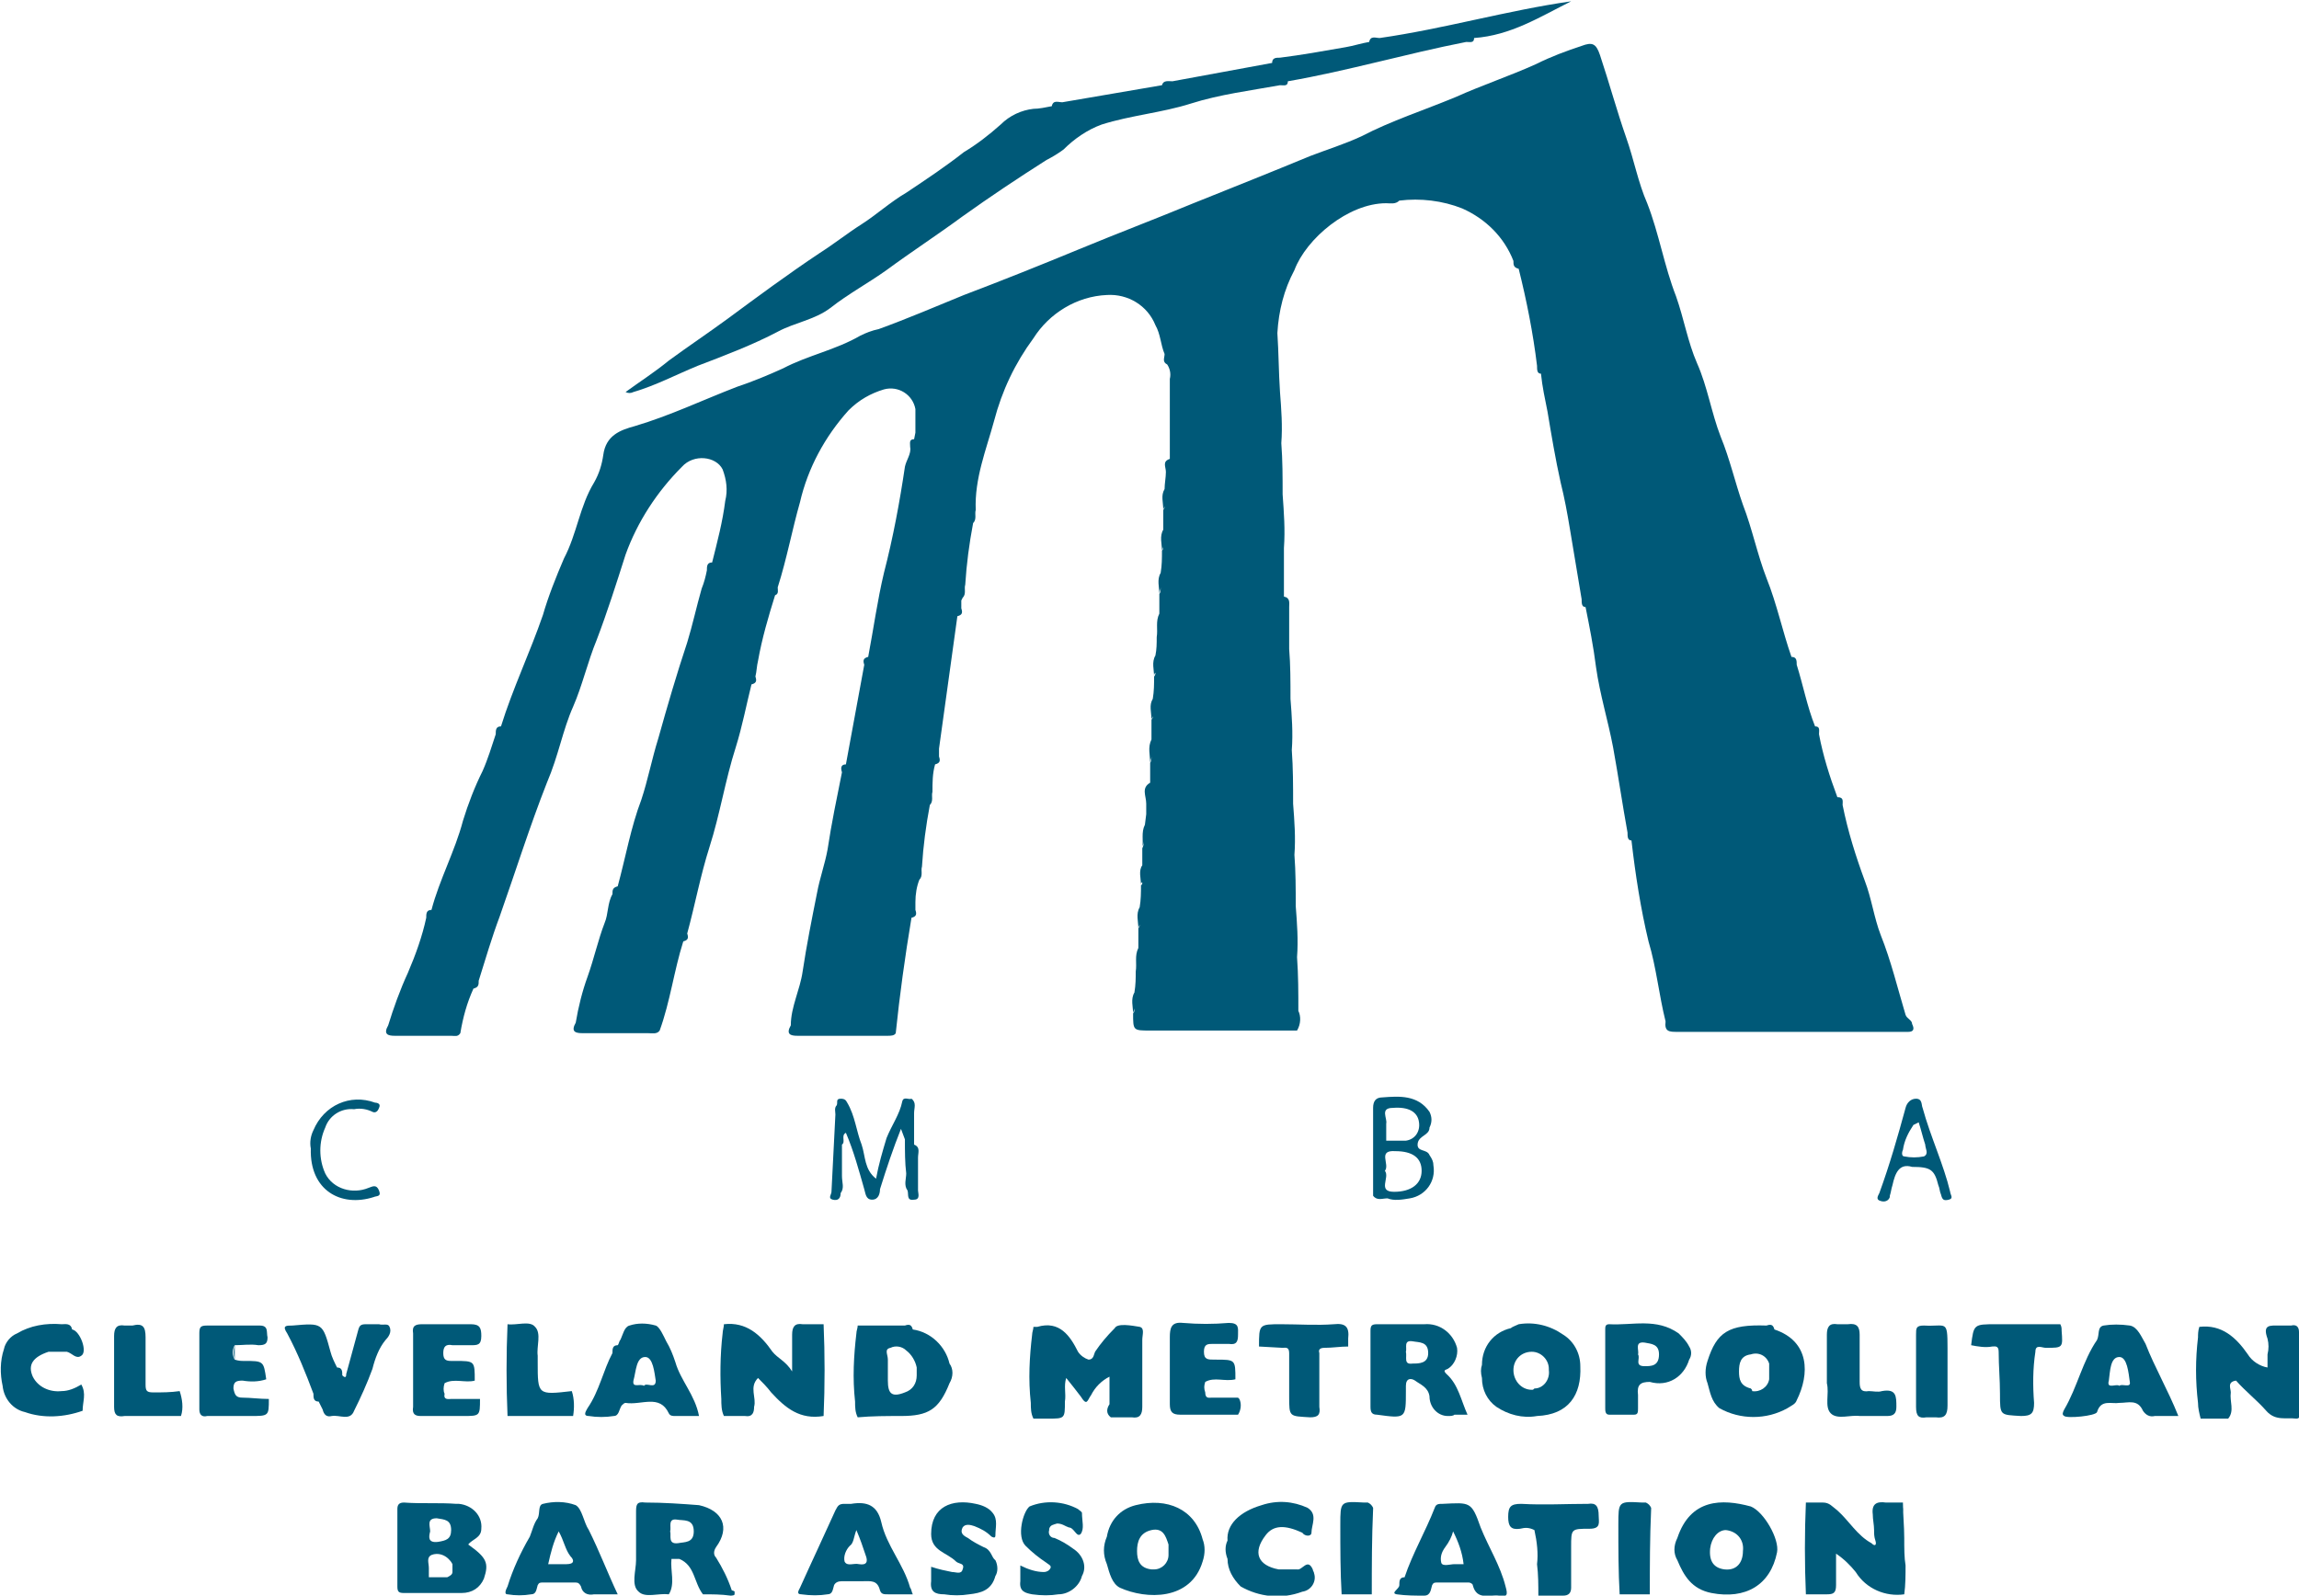 <?xml version="1.0" encoding="utf-8"?>
<!-- Generator: Adobe Illustrator 27.0.0, SVG Export Plug-In . SVG Version: 6.00 Build 0)  -->
<svg version="1.1" id="Group_375" xmlns="http://www.w3.org/2000/svg" xmlns:xlink="http://www.w3.org/1999/xlink" x="0px" y="0px"
	 width="175.3px" height="121.7px" viewBox="0 0 175.3 121.7" enable-background="new 0 0 175.3 121.7" xml:space="preserve">
<g>
	<defs>
		<rect id="SVGID_1_" width="175.3" height="121.7"/>
	</defs>
	<clipPath id="SVGID_00000024700713825347446350000016324723876399094415_">
		<use xlink:href="#SVGID_1_"  overflow="visible"/>
	</clipPath>
	<g id="Group_374" clip-path="url(#SVGID_00000024700713825347446350000016324723876399094415_)">
		<path id="Path_881" fill="#005978" d="M104.3,114.6c-0.1,0-0.2,0-0.3,0c-1.8-0.1-1.8-0.1-1.8,1.7c0,1.8,0,3.6,0.1,5.3h2.3
			c0-2.2,0-4.3,0.1-6.5c0,0,0,0,0-0.1C104.6,114.8,104.5,114.7,104.3,114.6"/>
		<path id="Path_882" fill="#005978" d="M125.5,114.6c-0.1,0-0.2,0-0.3,0c-1.8-0.1-1.8-0.1-1.8,1.7c0,1.8,0,3.6,0.1,5.3h2.3
			c0-2.2,0-4.3,0.1-6.5c0,0,0,0,0-0.1C125.8,114.8,125.7,114.7,125.5,114.6"/>
		<path id="Path_883" fill="#005978" d="M145.2,117.3c0-0.9-0.1-1.8-0.1-2.7l0,0c-0.4,0-0.9,0-1.3,0c-0.7-0.1-1.1,0.1-1,0.9
			c0,0.4,0.1,0.8,0.1,1.2c0,0.3,0,0.5,0.1,0.8s0,0.5-0.3,0.2c-1.1-0.6-1.7-1.7-2.6-2.5c-0.4-0.3-0.6-0.6-1.1-0.6c-0.4,0-0.8,0-1.3,0
			c-0.1,2.3-0.1,4.7,0,7c0.5,0,1.1,0,1.6,0c0.5,0,0.7-0.1,0.7-0.7c0-0.8,0-1.6,0-2.4c0.6,0.4,1.1,0.9,1.5,1.4
			c0.8,1.3,2.3,1.9,3.7,1.7c0.1-0.7,0.1-1.5,0.1-2.2C145.2,118.8,145.2,118.1,145.2,117.3"/>
		<path id="Path_884" fill="#005978" d="M43.7,53.9c0.7-1.6,1.1-3.4,1.8-5.1c0.8-2.1,1.5-4.3,2.2-6.5c0.9-2.5,2.4-4.8,4.3-6.7
			c0.9-1,2.6-0.8,3.1,0.2c0.3,0.8,0.4,1.6,0.2,2.4c-0.2,1.6-0.6,3.1-1,4.7c-0.4,0-0.4,0.3-0.4,0.6c-0.1,0.5-0.2,0.9-0.4,1.4
			c-0.4,1.4-0.7,2.8-1.1,4.1c-0.8,2.4-1.5,4.8-2.2,7.3c-0.5,1.6-0.8,3.2-1.3,4.7c-0.8,2.1-1.2,4.4-1.8,6.6c-0.4,0.1-0.4,0.3-0.4,0.6
			c-0.4,0.7-0.3,1.5-0.6,2.2c-0.5,1.3-0.8,2.7-1.3,4.1c-0.4,1.1-0.7,2.3-0.9,3.5c-0.4,0.7,0,0.8,0.5,0.8c1.7,0,3.3,0,5,0
			c0.3,0,0.7,0.1,0.9-0.2c0.8-2.2,1.1-4.6,1.8-6.8c0.4-0.1,0.4-0.3,0.3-0.6c0.6-2.2,1-4.4,1.7-6.6c0.8-2.5,1.2-5.1,2-7.6
			c0.5-1.6,0.8-3.2,1.2-4.8c0.4-0.1,0.4-0.3,0.3-0.6c0.1-0.4,0.1-0.8,0.2-1.2c0.3-1.7,0.8-3.4,1.3-5c0.3-0.1,0.2-0.4,0.2-0.6
			c0.7-2.2,1.1-4.4,1.7-6.5c0.6-2.6,1.9-5,3.7-7c0.8-0.8,1.7-1.3,2.7-1.6c1.1-0.3,2.2,0.4,2.4,1.5c0,0,0,0,0,0c0,0.6,0,1.2,0,1.8
			l0,0l-0.1,0.5c-0.4,0-0.3,0.3-0.3,0.6c0.1,0.5-0.3,1-0.4,1.5c-0.4,2.7-0.9,5.4-1.6,8.1c-0.5,2.1-0.8,4.3-1.2,6.4
			c-0.4,0.1-0.4,0.3-0.3,0.6l-1.4,7.6c-0.4,0-0.4,0.3-0.3,0.6c-0.4,2-0.8,3.9-1.1,5.9c-0.2,1.1-0.6,2.2-0.8,3.3c-0.4,2-0.8,4-1.1,6
			c-0.2,1.4-0.9,2.7-0.9,4.1c-0.4,0.7,0,0.8,0.5,0.8c2.3,0,4.6,0,6.9,0c0.2,0,0.5,0,0.6-0.2c0.3-2.9,0.7-5.8,1.2-8.8
			c0.4-0.1,0.4-0.3,0.3-0.6l0-0.6c0-0.6,0.1-1.2,0.3-1.7c0.3-0.3,0.1-0.7,0.2-1c0.1-1.6,0.3-3.1,0.6-4.7c0.3-0.3,0.1-0.7,0.2-1
			c0-0.7,0-1.4,0.2-2.1c0.4-0.1,0.4-0.3,0.3-0.6c0-0.2,0-0.4,0-0.6l1.4-10.1c0.4-0.1,0.4-0.3,0.3-0.6c0-0.2,0-0.4,0-0.6l0.1-0.2
			c0.3-0.3,0.1-0.7,0.2-1c0.1-1.6,0.3-3.1,0.6-4.7c0.3-0.3,0.1-0.7,0.2-1c-0.1-2.4,0.8-4.6,1.4-6.8c0.6-2.3,1.6-4.4,3-6.3
			c1.2-1.9,3.3-3.2,5.6-3.3c1.6-0.1,3.1,0.8,3.7,2.3c0.4,0.7,0.4,1.5,0.7,2.2c0,0.3-0.2,0.6,0.2,0.8c0.2,0.3,0.3,0.7,0.2,1.1
			c0,1.5,0,3,0,4.6l0,1.5c-0.6,0.2-0.3,0.6-0.3,1c0,0.4-0.1,0.9-0.1,1.3c-0.3,0.5-0.1,1-0.1,1.6c0-0.1,0.1-0.2,0.1-0.3
			c0,0.1,0,0.2-0.1,0.3c0,0.5,0,1,0,1.5c-0.3,0.5-0.1,1.1-0.1,1.6c0-0.1,0.1-0.2,0.1-0.3c0,0.1,0,0.2-0.1,0.3c0,0.6,0,1.1-0.1,1.7
			c-0.3,0.5-0.1,1.1-0.1,1.6c0-0.2,0.1-0.3,0.1-0.5c0,0.2,0,0.4-0.1,0.5c0,0.5,0,1,0,1.5c-0.3,0.6-0.1,1.2-0.2,1.8
			c0,0.5,0,0.9-0.1,1.4c-0.3,0.5-0.1,1.1-0.1,1.6c0-0.1,0-0.2,0.1-0.3c0,0.1,0,0.2-0.1,0.3c0,0.6,0,1.1-0.1,1.7
			c-0.3,0.5-0.1,1-0.1,1.6c0-0.1,0.1-0.2,0.1-0.3c0,0.1,0,0.2-0.1,0.3c0,0.5,0,1,0,1.5c-0.3,0.6-0.1,1.2-0.1,1.8
			c0-0.2,0.1-0.3,0.1-0.5c0,0.2,0,0.3-0.1,0.5c0,0.5,0,1,0,1.5l0,0c-0.7,0.4-0.3,1-0.3,1.6c0,0.3,0,0.5,0,0.8l0,0l-0.1,0.8
			c-0.3,0.6-0.1,1.2-0.2,1.8c0-0.2,0.1-0.3,0.1-0.5c0,0.2,0,0.3-0.1,0.5l0,1.3C86.8,66.4,87,67,87,67.5c0-0.1,0-0.2,0.1-0.2
			c0,0.1,0,0.2-0.1,0.2c0,0.6,0,1.1-0.1,1.7c-0.3,0.5-0.1,1.1-0.1,1.6c0-0.1,0.1-0.2,0.1-0.3c0,0.1,0,0.2-0.1,0.3c0,0.5,0,1,0,1.5
			l0,0c-0.3,0.6-0.1,1.2-0.2,1.8c0,0.5,0,1-0.1,1.6c-0.3,0.5-0.1,1.1-0.1,1.6c0-0.1,0.1-0.3,0.1-0.4c0,0.2,0,0.3-0.1,0.4
			c0,1.3,0,1.3,1.3,1.3h11.2c0.3-0.5,0.3-1.1,0.1-1.5c0-1.4,0-2.7-0.1-4.1c0.1-1.3,0-2.6-0.1-3.9l0,0c0-1.3,0-2.6-0.1-3.9l0,0
			c0.1-1.3,0-2.6-0.1-3.9c0-1.4,0-2.7-0.1-4.1c0.1-1.3,0-2.6-0.1-3.9c0-1.3,0-2.6-0.1-3.8c0-1.1,0-2.1,0-3.2c0-0.3,0.1-0.7-0.4-0.8
			c0-1.2,0-2.5,0-3.7c0.1-1.4,0-2.7-0.1-4.1c0-1.3,0-2.6-0.1-3.9c0.1-1.3,0-2.6-0.1-3.9c-0.1-1.5-0.1-3-0.2-4.5
			c0.1-1.7,0.5-3.3,1.3-4.8c0.9-2.4,4.1-5.1,7-5.1c0.3,0,0.7,0.1,1-0.2c1.6-0.2,3.3,0,4.8,0.6c1.8,0.8,3.2,2.2,3.9,4
			c0,0.3,0,0.5,0.4,0.6c0.6,2.4,1.1,4.9,1.4,7.4c0,0.3,0,0.6,0.3,0.6c0.1,1,0.3,1.9,0.5,2.9c0.3,1.8,0.6,3.6,1,5.4
			c0.3,1.2,0.5,2.3,0.7,3.5c0.3,1.8,0.6,3.6,0.9,5.4c0,0.3,0,0.6,0.3,0.6c0.3,1.5,0.6,3,0.8,4.6c0.3,2.1,0.9,4,1.3,6.1
			c0.4,2.2,0.7,4.3,1.1,6.5c0,0.3,0,0.6,0.3,0.6c0.3,2.6,0.7,5.2,1.3,7.7c0.6,2,0.8,4.1,1.3,6.1c-0.1,0.8,0.3,0.8,0.9,0.8
			c5.6,0,11.2,0,16.8,0c0.3,0,0.5,0,0.8,0c0.4,0,0.5-0.2,0.3-0.6c0-0.3-0.4-0.4-0.5-0.7c-0.6-2-1.1-4.1-1.9-6.1
			c-0.5-1.3-0.7-2.8-1.2-4.1c-0.7-1.9-1.3-3.8-1.7-5.8c0-0.3,0.1-0.6-0.4-0.6c-0.6-1.6-1.1-3.2-1.4-4.8c0-0.3,0.1-0.6-0.3-0.6
			c-0.6-1.5-0.9-3.1-1.4-4.7c0-0.3,0-0.6-0.4-0.6c-0.7-2-1.1-4-1.9-6c-0.7-1.8-1.1-3.8-1.8-5.6c-0.6-1.7-1-3.5-1.7-5.2
			c-0.7-1.8-1-3.8-1.8-5.6c-0.7-1.6-1-3.4-1.6-5.1c-0.9-2.3-1.3-4.8-2.2-7.1c-0.7-1.6-1-3.3-1.6-5c-0.7-2-1.3-4.2-2-6.3
			c-0.3-0.9-0.6-1-1.4-0.7c-1.2,0.4-2.3,0.8-3.5,1.4c-2,0.9-4.1,1.6-6.1,2.5c-2.4,1-4.9,1.8-7.2,3c-1.3,0.6-2.6,1-3.9,1.5
			c-2.9,1.2-5.9,2.4-8.9,3.6c-2.9,1.2-5.8,2.3-8.7,3.5c-2.9,1.2-5.9,2.4-8.8,3.5c-2.2,0.9-4.3,1.8-6.5,2.6c-0.5,0.1-1,0.3-1.4,0.5
			c-1.9,1.1-4,1.5-5.9,2.5c-1.1,0.5-2.3,1-3.5,1.4c-2.6,1-5.1,2.2-7.8,3c-1.1,0.3-2.2,0.7-2.4,2.2c-0.1,0.7-0.3,1.4-0.7,2.1
			c-1.1,1.8-1.3,3.9-2.3,5.8c-0.6,1.4-1.2,2.9-1.6,4.3c-1,2.9-2.3,5.6-3.2,8.5c-0.4,0-0.4,0.3-0.4,0.6c-0.3,0.9-0.6,1.9-1,2.8
			c-0.6,1.2-1.1,2.5-1.5,3.8c-0.6,2.3-1.8,4.5-2.4,6.8c-0.4,0-0.4,0.3-0.4,0.6c-0.3,1.4-0.8,2.8-1.4,4.2c-0.6,1.3-1.1,2.7-1.5,4
			c-0.4,0.7,0,0.8,0.5,0.8c1.4,0,2.8,0,4.3,0c0.3,0,0.5,0.1,0.7-0.2c0.2-1.2,0.5-2.3,1-3.4c0.4-0.1,0.4-0.3,0.4-0.6
			c0.5-1.6,1-3.3,1.6-4.9c1.2-3.4,2.3-6.9,3.6-10.2C42.6,57.6,42.9,55.7,43.7,53.9"/>
		<path id="Path_885" fill="#005978" d="M48.3,29.9c1.7-0.5,3.2-1.3,4.9-2c2.1-0.8,4.2-1.6,6.1-2.6c1.3-0.7,2.8-0.9,4-1.8
			c1.4-1.1,2.9-1.9,4.3-2.9c1.9-1.4,3.9-2.7,5.8-4.1c2.1-1.5,4.2-2.9,6.4-4.3c0.4-0.2,0.9-0.5,1.3-0.8c0.8-0.8,1.8-1.5,2.9-1.9
			c2.2-0.7,4.6-0.9,6.8-1.6c2.2-0.7,4.6-1,6.8-1.4c0.3,0,0.6,0.1,0.6-0.3c4.6-0.8,9-2.1,13.6-3c0.3,0,0.6,0.1,0.6-0.3
			c2.8-0.2,5-1.6,7.4-2.8c-4.9,0.7-9.7,2.1-14.6,2.8c-0.3,0-0.7-0.2-0.8,0.3c-0.6,0.1-1.2,0.3-1.8,0.4c-1.7,0.3-3.4,0.6-5,0.8
			c-0.3,0-0.6,0-0.6,0.4l-7.6,1.4c-0.3,0-0.7-0.1-0.8,0.3L81,7.8c-0.3,0-0.7-0.2-0.8,0.3c-0.5,0.1-1,0.2-1.4,0.2
			c-0.9,0.1-1.8,0.5-2.5,1.2c-0.9,0.8-1.8,1.5-2.8,2.1c-1.4,1.1-2.9,2.1-4.4,3.1c-1.2,0.7-2.3,1.7-3.4,2.4c-1.1,0.7-2.1,1.5-3.2,2.2
			c-2.4,1.6-4.7,3.3-7,5c-1.5,1.1-3,2.1-4.5,3.2c-1.1,0.9-2.2,1.6-3.3,2.4C47.9,30,48.1,30,48.3,29.9"/>
		<path id="Path_886" fill="#005978" d="M84.6,107.1c-0.2,0.3-0.3,0.7,0.1,1c0.5,0,1,0,1.6,0c0.6,0.1,0.8-0.2,0.8-0.8
			c0-1.7,0-3.4,0-5.1c0-0.4,0.2-0.9-0.2-1c-0.6-0.1-1.7-0.3-1.9,0.1c-0.6,0.6-1.1,1.2-1.5,1.8c-0.1,0.2-0.1,0.6-0.5,0.6
			c-0.3-0.1-0.6-0.3-0.8-0.6c-0.6-1.2-1.4-2.4-3.1-1.9c-0.1,0-0.2,0-0.3,0l0,0c0,0.2-0.1,0.4-0.1,0.6c-0.2,1.7-0.3,3.4-0.1,5.2
			c0,0.4,0,0.8,0.2,1.2l0,0c0.4,0,0.8,0,1.1,0c1.3,0,1.3,0,1.3-1.3c0.1-0.6-0.1-1.2,0.1-1.8c0.4,0.5,0.8,1,1.1,1.4
			c0.5,0.8,0.5,0.3,0.8-0.1c0.3-0.6,0.8-1.1,1.4-1.4L84.6,107.1z"/>
		<path id="Path_887" fill="#005978" d="M145.2,120.4c0,0.4-0.1,0.8-0.2,1.2C145.2,121.3,145.2,120.8,145.2,120.4"/>
		<path id="Path_888" fill="#005978" d="M145,114.7c0,0.2,0.1,0.4,0.1,0.7C145.1,115.1,145.1,114.9,145,114.7"/>
		<path id="Path_889" fill="#005978" d="M62.8,108c0.1-2.3,0.1-4.7,0-7c-0.5,0-1,0-1.6,0c-0.6-0.1-0.8,0.2-0.8,0.8
			c0,0.8,0,1.6,0,2.8c-0.5-0.8-1.1-1-1.5-1.5c-0.9-1.3-2-2.3-3.7-2.1c0,0.2-0.1,0.5-0.1,0.7c-0.2,1.7-0.2,3.4-0.1,5
			c0,0.4,0,0.9,0.2,1.3l0,0c0.5,0,1.1,0,1.6,0c0.6,0.1,0.7-0.3,0.7-0.7c0.2-0.7-0.4-1.5,0.3-2.2c0.3,0.3,0.7,0.7,1,1.1
			C59.9,107.4,61,108.3,62.8,108"/>
		<path id="Path_890" fill="#005978" d="M175.3,101.6c0-0.4-0.2-0.6-0.6-0.5c-0.3,0-0.6,0-0.9,0c-0.7,0-1.3-0.1-0.9,1
			c0.1,0.4,0.1,0.8,0,1.2c0,0.3,0,0.6,0,1c-0.6-0.1-1.2-0.5-1.5-1c-0.9-1.3-2-2.3-3.7-2.1c-0.1,0.3-0.1,0.6-0.1,0.8
			c-0.2,1.7-0.2,3.3,0,5c0,0.4,0.1,0.8,0.2,1.2l0,0l2.1,0c0.5-0.6,0.1-1.3,0.2-2c0-0.3-0.3-0.8,0.4-0.9c0.7,0.8,1.6,1.5,2.3,2.3
			s1.5,0.5,2.3,0.6c0.3,0,0.3-0.3,0.3-0.5C175.3,105.5,175.3,103.5,175.3,101.6"/>
		<path id="Path_891" fill="#005978" d="M107.2,106.1c0-0.1,0-0.3,0-0.4c0-0.6,0.4-0.6,0.7-0.4c0.4,0.3,1,0.5,1.1,1.2
			c0,0.8,0.6,1.5,1.4,1.5c0.2,0,0.4,0,0.5-0.1c0.3,0,0.6,0,1,0c-0.5-1.1-0.7-2.3-1.6-3.1c-0.3-0.3-0.1-0.3,0.1-0.4
			c0.5-0.3,0.8-1,0.7-1.6c-0.3-1.1-1.3-1.9-2.5-1.8c-1.2,0-2.4,0-3.6,0c-0.4,0-0.5,0.1-0.5,0.5c0,1.9,0,3.9,0,5.8
			c0,0.4,0.1,0.6,0.5,0.6C107.2,108.2,107.2,108.2,107.2,106.1 M107.2,103.1c0.1-0.3-0.2-0.9,0.5-0.8c0.5,0.1,1.2,0,1.2,0.9
			c0,0.8-0.7,0.8-1.2,0.8C107,104.1,107.3,103.5,107.2,103.1"/>
		<path id="Path_892" fill="#005978" d="M35.7,117.8c0.3-0.4,1-0.5,1-1.2c0.1-1-0.7-1.8-1.7-1.9c-0.1,0-0.1,0-0.2,0
			c-1.3-0.1-2.7,0-4-0.1c-0.4,0-0.5,0.2-0.5,0.5c0,2,0,4,0,5.9c0,0.4,0.1,0.5,0.5,0.5c1.5,0,2.9,0,4.4,0c0.8,0,1.4-0.4,1.7-1.1
			C37.3,119.2,37.1,118.8,35.7,117.8 M33.3,115.8c0.6,0.1,1.1,0.1,1.1,0.9c0,0.7-0.4,0.8-1,0.9c-0.8,0.1-0.7-0.4-0.6-0.8
			C32.8,116.4,32.5,115.8,33.3,115.8 M34.1,120.3h-1.4c0-0.2,0-0.4,0-0.7c0-0.4-0.2-0.8,0.2-1c0.5-0.2,1,0,1.3,0.3
			c0.1,0.1,0.2,0.2,0.3,0.4c0,0.2,0,0.4,0,0.6C34.5,120.1,34.3,120.2,34.1,120.3"/>
		<path id="Path_893" fill="#005978" d="M133.5,114.9c-2.2-0.6-4.6-0.6-5.6,2.4c-0.3,0.6-0.3,1.2,0,1.7c0.5,1.2,1.1,2.2,2.6,2.5
			c2.6,0.5,4.5-0.6,5-3.1C135.7,117.4,134.5,115.3,133.5,114.9 M132.9,118.3c0,0.9-0.5,1.5-1.4,1.4c-0.8-0.1-1.2-0.6-1.1-1.6
			c0.1-0.8,0.6-1.4,1.2-1.4C132.5,116.8,133,117.5,132.9,118.3"/>
		<path id="Path_894" fill="#005978" d="M68.7,108c2.1,0,2.9-0.5,3.7-2.5c0.3-0.5,0.3-1.1,0-1.5c-0.3-1.3-1.4-2.4-2.8-2.6
			c-0.1-0.4-0.3-0.4-0.6-0.3l-3.6,0c0,0.2-0.1,0.4-0.1,0.6c-0.2,1.7-0.3,3.4-0.1,5.2c0,0.4,0,0.8,0.2,1.2l0,0
			C66.5,108,67.6,108,68.7,108 M67.9,102.8c0.4-0.2,0.9-0.1,1.2,0.2c0.4,0.3,0.7,0.8,0.8,1.3v0.6c0,0.6-0.3,1.1-0.9,1.3
			c-1,0.4-1.3,0.1-1.3-0.9c0-0.5,0-1.1,0-1.6C67.7,103.3,67.4,102.9,67.9,102.8"/>
		<path id="Path_895" fill="#005978" d="M86.6,114.8c-1.2,0.3-2,1.2-2.2,2.4c-0.3,0.7-0.3,1.4,0,2.1l0,0c0.2,0.7,0.4,1.5,1,1.8
			c2,0.9,5.4,1,6.3-2c0.2-0.6,0.2-1.2,0-1.7C91.1,115.1,89,114.2,86.6,114.8 M89.1,118.6c0,0.6-0.5,1.1-1.1,1.1c-0.1,0-0.2,0-0.2,0
			c-0.9-0.1-1.1-0.7-1.1-1.4s0.2-1.4,1.1-1.6s1.1,0.5,1.3,1.1C89.1,118,89.1,118.3,89.1,118.6L89.1,118.6z"/>
		<path id="Path_896" fill="#005978" d="M119.2,101.8c-1-0.7-2.2-1-3.4-0.8c-0.2,0.1-0.5,0.2-0.6,0.3c-1.3,0.3-2.2,1.4-2.2,2.8
			c-0.1,0.3-0.1,0.6,0,1c0,0.9,0.4,1.7,1.1,2.2c0.9,0.6,2,0.9,3.1,0.7c2.4-0.1,3.4-1.6,3.3-3.8C120.5,103.2,120,102.3,119.2,101.8
			 M116.8,106c-0.8,0-1.4-0.7-1.4-1.5c0-0.8,0.6-1.4,1.4-1.4c0.7,0,1.3,0.6,1.3,1.3c0,0,0,0.1,0,0.1c0.1,0.7-0.4,1.4-1.1,1.4
			C116.9,106,116.9,106,116.8,106"/>
		<path id="Path_897" fill="#005978" d="M135.3,101.4c-0.1-0.4-0.3-0.4-0.6-0.3c-2.9-0.1-3.8,0.5-4.5,2.7c-0.2,0.6-0.2,1.2,0,1.7
			c0.2,0.7,0.3,1.4,0.9,1.9c1.6,0.9,3.6,0.9,5.2,0c0.3-0.2,0.6-0.3,0.7-0.6C138,104.8,138,102.3,135.3,101.4 M133.5,105.9
			c-0.8-0.2-0.9-0.7-0.9-1.3s0.1-1.2,0.9-1.3c0.6-0.2,1.2,0.1,1.4,0.7c0,0.1,0,0.1,0,0.2c0,0.3,0,0.7,0,1c-0.1,0.6-0.7,1-1.3,0.9
			C133.6,106,133.6,106,133.5,105.9"/>
		<path id="Path_898" fill="#005978" d="M67.2,116.1c-0.3-1.3-1.1-1.6-2.3-1.4c-0.2,0-0.3,0-0.5,0c-0.4,0-0.5,0.1-0.7,0.5
			c-0.9,2-1.8,3.9-2.7,5.9c-0.1,0.2-0.3,0.5,0.1,0.5c0.7,0.1,1.4,0.1,2,0c0.4,0,0.4-0.4,0.5-0.7c0.1-0.2,0.3-0.3,0.6-0.3
			c0.5,0,1,0,1.6,0c0.6,0,1.1-0.1,1.3,0.7c0.1,0.3,0.3,0.3,0.6,0.3c0.6,0,1.2,0,1.9,0c-0.1-0.2-0.1-0.4-0.2-0.5
			C68.9,119.3,67.6,117.9,67.2,116.1 M65.5,119.3c-0.4-0.1-0.9,0.2-1.1-0.2c-0.1-0.4,0.1-0.9,0.4-1.2c0.3-0.2,0.3-0.7,0.5-1.2
			c0.3,0.7,0.5,1.3,0.7,1.9C66.2,119.1,66.1,119.4,65.5,119.3"/>
		<path id="Path_899" fill="#005978" d="M43.9,114.8c-0.8-0.3-1.7-0.3-2.5-0.1c-0.4,0.1-0.2,0.7-0.4,1.1c-0.3,0.4-0.4,0.9-0.6,1.4
			c-0.7,1.2-1.3,2.5-1.7,3.8c-0.1,0.2-0.3,0.6,0,0.6c0.6,0.1,1.2,0.1,1.8,0c0.4,0,0.4-0.4,0.5-0.7c0.1-0.2,0.2-0.2,0.4-0.2
			c0.8,0,1.7,0,2.5,0c0.2,0,0.3,0.1,0.4,0.3c0.1,0.5,0.5,0.7,1,0.6c0.6,0,1.2,0,1.8,0c-0.8-1.7-1.4-3.3-2.2-4.9
			C44.5,116.1,44.4,115.1,43.9,114.8 M43.2,119.3c-0.4,0-0.9,0-1.4,0c0.2-0.9,0.4-1.7,0.8-2.5c0.4,0.7,0.5,1.4,0.9,1.9
			C43.8,119,43.8,119.3,43.2,119.3"/>
		<path id="Path_900" fill="#005978" d="M112.9,116.5c-0.7-2-0.8-1.9-2.9-1.8c-0.3,0-0.5,0-0.6,0.3c-0.7,1.8-1.7,3.5-2.3,5.3
			c-0.4,0-0.4,0.3-0.4,0.6c0,0.3-0.7,0.6-0.2,0.7c0.7,0.1,1.4,0.1,2.1,0.1c0.5,0,0.5-0.5,0.6-0.8c0.1-0.2,0.2-0.2,0.4-0.2
			c0.8,0,1.6,0,2.4,0c0.1,0,0.3,0.1,0.3,0.2c0.3,1.2,1.3,0.7,2,0.8c0.6,0.1,0.7,0,0.5-0.7C114.4,119.4,113.5,118,112.9,116.5
			 M110.9,119.3c-0.3,0-0.9,0.2-1-0.1c-0.1-0.4,0-0.8,0.3-1.2c0.3-0.4,0.5-0.8,0.6-1.2c0.4,0.8,0.7,1.6,0.8,2.5
			C111.4,119.3,111.1,119.3,110.9,119.3"/>
		<path id="Path_901" fill="#005978" d="M162.4,101.1c-0.7-0.1-1.4-0.1-2,0c-0.5,0.1-0.3,0.7-0.5,1.1c-1.1,1.6-1.5,3.6-2.5,5.3
			c-0.1,0.2-0.2,0.4,0,0.5c0.2,0.2,2.4,0,2.5-0.3c0.3-1,1.1-0.6,1.7-0.7c0.7,0,1.4-0.3,1.8,0.6c0.2,0.3,0.5,0.5,0.9,0.4
			c0.5,0,1.1,0,1.8,0c-0.8-2-1.8-3.7-2.5-5.5C163.3,102,163,101.2,162.4,101.1 M161.6,105.7c-0.2-0.2-1,0.3-0.8-0.4
			c0.1-0.7,0.1-1.8,0.8-1.8c0.6,0,0.7,1.2,0.8,1.9C162.5,105.9,161.8,105.5,161.6,105.7"/>
		<path id="Path_902" fill="#005978" d="M51,107.8c0.1,0.2,0.3,0.2,0.5,0.2h1.8c-0.3-1.6-1.4-2.7-1.8-4.1c-0.2-0.6-0.4-1.1-0.7-1.6
			c-0.2-0.4-0.5-1.1-0.8-1.2c-0.7-0.2-1.4-0.2-2,0c-0.4,0.1-0.5,0.7-0.7,1.1c-0.1,0.1-0.1,0.3-0.2,0.4c-0.4,0-0.4,0.3-0.4,0.6
			c-0.7,1.3-1,2.9-1.9,4.2c-0.1,0.2-0.4,0.6,0.1,0.6c0.6,0.1,1.3,0.1,1.9,0c0.4,0,0.4-0.5,0.6-0.8c0.1-0.1,0.2-0.2,0.3-0.2
			C48.9,107.2,50.3,106.3,51,107.8 M49.1,105.7c-0.3-0.2-0.9,0.2-0.8-0.4c0.2-0.7,0.2-1.8,0.9-1.8c0.6,0,0.7,1.2,0.8,1.8
			C50,106,49.3,105.4,49.1,105.7"/>
		<path id="Path_903" fill="#005978" d="M128.8,103.7c0.2-0.3,0.2-0.7,0-1c-0.2-0.4-0.5-0.7-0.8-1c-1.7-1.2-3.5-0.6-5.3-0.7
			c-0.3,0-0.3,0.2-0.3,0.4c0,2,0,4,0,6c0,0.2,0,0.5,0.3,0.5c0.6,0,1.3,0,1.9,0c0.3,0,0.3-0.2,0.3-0.5c0-0.3,0-0.6,0-1
			c-0.1-0.8,0.2-1,0.9-1C127.2,105.8,128.4,105,128.8,103.7 M125.4,104.2c-0.8,0-0.3-0.6-0.5-0.9c0.1-0.3-0.3-1,0.5-0.9
			c0.5,0.1,1.1,0.1,1.1,0.9C126.5,104.2,125.9,104.2,125.4,104.2"/>
		<path id="Path_904" fill="#005978" d="M28.9,101c-0.3,0-0.6,0-1,0c-0.4,0-0.5,0.1-0.6,0.5c-0.3,1.1-0.6,2.2-0.9,3.3
			c0,0.1,0,0.4-0.3,0.1c0-0.3,0-0.6-0.4-0.6c-0.2-0.4-0.4-0.8-0.5-1.2c-0.6-2.2-0.6-2.2-2.9-2c-0.5,0-0.8,0-0.4,0.6
			c0.8,1.5,1.4,3,2,4.6c0,0.3,0,0.6,0.4,0.6c0.1,0.2,0.2,0.4,0.3,0.6c0.1,0.4,0.3,0.6,0.7,0.5c0.6-0.1,1.4,0.4,1.7-0.4
			c0.5-1,1-2.1,1.4-3.2c0.2-0.8,0.5-1.6,1-2.2c0.2-0.2,0.5-0.6,0.3-1C29.6,100.9,29.2,101.1,28.9,101"/>
		<path id="Path_905" fill="#005978" d="M17.9,102.6c0.6,0,1.2-0.1,1.8,0c0.5,0,0.7-0.1,0.7-0.6c-0.1-0.4,0.1-0.9-0.6-0.9
			c-1.3,0-2.7,0-4,0c-0.5,0-0.6,0.1-0.6,0.6c0,1.9,0,3.9,0,5.8c0,0.4,0.2,0.6,0.6,0.5c1.1,0,2.2,0,3.3,0c1.4,0,1.4,0,1.4-1.3
			c-0.7,0-1.4-0.1-2-0.1c-0.5,0-0.6-0.2-0.7-0.7c0-0.5,0.2-0.6,0.7-0.6c0.6,0.1,1.2,0.1,1.8-0.1l0,0c-0.2-1.4-0.2-1.4-1.7-1.4
			c-0.2,0-0.4,0-0.7-0.1C17.7,103.4,17.7,102.9,17.9,102.6"/>
		<path id="Path_906" fill="#005978" d="M32.1,108c1.1,0,2.1,0,3.2,0c1.3,0,1.3,0,1.3-1.3c-0.7,0-1.5,0-2.2,0
			c-0.2,0-0.6,0.1-0.5-0.4c-0.1-0.2-0.1-0.5,0-0.8c0.7-0.4,1.6,0,2.3-0.2c0-1.5,0-1.5-1.5-1.5c-0.1,0-0.2,0-0.3,0
			c-0.4,0-0.6-0.1-0.6-0.6c0-0.5,0.2-0.7,0.7-0.6c0.5,0,0.9,0,1.4,0s0.8,0,0.8-0.7c0-0.6-0.1-0.9-0.8-0.9c-1.2,0-2.5,0-3.7,0
			c-0.5,0-0.8,0.1-0.7,0.7c0,1.9,0,3.8,0,5.6C31.4,107.9,31.7,108,32.1,108"/>
		<path id="Path_907" fill="#005978" d="M98.9,119.7c-0.1,0-0.3,0-0.4,0l-1,0l0,0c-1.6-0.3-2-1.3-1-2.6c0.6-0.8,1.5-0.8,2.8-0.2
			c0.2,0.3,0.7,0.3,0.7,0c0-0.6,0.5-1.4-0.3-1.9c-1.1-0.5-2.3-0.6-3.5-0.2c-1.7,0.5-2.7,1.5-2.6,2.7c-0.2,0.4-0.2,0.9,0,1.4
			c0,0.8,0.4,1.5,1,2.1c1.4,0.8,3.1,1,4.7,0.4c0.7-0.1,1.1-0.8,0.9-1.4c0-0.1-0.1-0.2-0.1-0.3C99.7,118.8,99.3,119.8,98.9,119.7"/>
		<path id="Path_908" fill="#005978" d="M3.7,103.1l1.4,0c0.4,0.1,0.7,0.6,1.1,0.3c0.5-0.3-0.1-1.9-0.7-2C5.4,100.9,5,101,4.7,101
			c-1.2-0.1-2.4,0.1-3.4,0.7c-0.5,0.2-0.9,0.7-1,1.2c-0.3,0.9-0.3,1.9-0.1,2.8c0.1,1,0.8,1.8,1.7,2c1.4,0.5,3,0.4,4.4-0.1
			c0-0.7,0.3-1.3-0.1-2c-0.5,0.3-1,0.5-1.5,0.5c-0.9,0.1-1.8-0.3-2.2-1.1C2.1,104.1,2.5,103.5,3.7,103.1"/>
		<path id="Path_909" fill="#005978" d="M157.2,101.5c0-0.2,0-0.3-0.1-0.5c-1.6,0-3.2,0-4.9,0c-1.7,0-1.7,0-1.9,1.6
			c0.5,0.1,1.1,0.2,1.6,0.1c0.2,0,0.5-0.1,0.5,0.4c0,1.1,0.1,2.1,0.1,3.2c0,1.7,0,1.6,1.6,1.7c0.8,0,1-0.2,1-1
			c-0.1-1.3-0.1-2.6,0.1-3.9c0-0.6,0.5-0.3,0.8-0.3C157.3,102.8,157.3,102.8,157.2,101.5"/>
		<path id="Path_910" fill="#005978" d="M75,118c-0.4-0.2-0.8-0.4-1.2-0.7c-0.4-0.2-0.6-0.4-0.4-0.8c0.2-0.3,0.6-0.2,0.9-0.1
			c0.5,0.2,0.9,0.4,1.3,0.8c0.2,0.1,0.3,0.1,0.3-0.1c0-0.6,0.2-1.2-0.2-1.7c-0.3-0.4-0.8-0.6-1.3-0.7c-1.8-0.4-3.4,0.2-3.4,2.3
			c0,1.3,1.2,1.4,1.9,2.1c0.2,0.2,0.7,0.1,0.5,0.6c-0.1,0.4-0.5,0.2-0.8,0.2c-0.5-0.1-1-0.2-1.6-0.4c0,0.4,0,0.7,0,1.1
			c-0.1,0.8,0.3,1,1,1c0.6,0.1,1.3,0.1,1.9,0c0.9-0.1,1.7-0.3,2-1.4c0.2-0.3,0.2-0.8,0-1.2C75.6,118.8,75.6,118.2,75,118"/>
		<path id="Path_911" fill="#005978" d="M121.1,114.7c-1.7,0-3.4,0.1-5.1,0c-0.8,0-1,0.2-1,1c0,0.7,0.2,1,0.9,0.9
			c0.4-0.1,0.7-0.1,1.1,0.1c0.2,0.9,0.3,1.8,0.2,2.6c0.1,0.8,0.1,1.6,0.1,2.4c0.6,0,1.3,0,1.9,0c0.4,0,0.6-0.2,0.6-0.6
			c0-1,0-2.1,0-3.1c0-1.4,0-1.4,1.4-1.4c0.9,0,0.7-0.5,0.7-1C121.9,114.9,121.7,114.6,121.1,114.7"/>
		<path id="Path_912" fill="#005978" d="M81.8,118.1c-0.4-0.3-0.9-0.6-1.4-0.8c-0.3,0-0.5-0.3-0.4-0.6c0,0,0-0.1,0-0.1
			c0.1-0.3,0.3-0.3,0.6-0.4c0.4,0,0.6,0.2,0.9,0.3c0.4,0,0.6,0.8,0.9,0.5c0.3-0.4,0.1-1,0.1-1.6c0-0.1-0.2-0.2-0.3-0.3
			c-1.1-0.6-2.5-0.7-3.7-0.2c-0.5,0.4-1,2.3-0.3,3c0.5,0.5,1,0.9,1.6,1.3c0.1,0.1,0.4,0.2,0.3,0.4c-0.1,0.2-0.3,0.3-0.5,0.3
			c-0.6,0-1.2-0.2-1.8-0.5c0,0.4,0,0.8,0,1.2c-0.1,0.8,0.4,0.9,0.9,1c0.7,0.1,1.4,0.1,2,0c0.8,0,1.6-0.6,1.8-1.4
			C82.9,119.5,82.6,118.6,81.8,118.1"/>
		<path id="Path_913" fill="#005978" d="M102.8,102.7L102.8,102.7c0-0.2,0-0.4,0-0.6c0.1-0.9-0.2-1.2-1.1-1.1c-1.3,0.1-2.7,0-4,0
			c-1.7,0-1.7,0-1.7,1.7l1.8,0.1c0.2,0,0.5-0.1,0.5,0.4c0,1.1,0,2.2,0,3.3c0,1.6,0,1.5,1.6,1.6c0.6,0,0.8-0.2,0.7-0.8
			c0-1.4,0-2.7,0-4.1c-0.1-0.3,0.1-0.4,0.4-0.4C101.6,102.8,102.2,102.7,102.8,102.7z"/>
		<path id="Path_914" fill="#005978" d="M139.6,107.8c0.5,0.5,1.5,0.1,2.2,0.2c0.8,0,1.4,0,2.1,0c0.5,0,0.7-0.2,0.7-0.7
			c0-0.8,0-1.4-1.1-1.2c-0.3,0.1-0.7,0-1,0c-0.6,0.1-0.7-0.2-0.7-0.7c0-1.2,0-2.4,0-3.6c0-0.6-0.2-0.9-0.9-0.8c-0.3,0-0.5,0-0.8,0
			c-0.6-0.1-0.8,0.2-0.8,0.8c0,1.2,0,2.5,0,3.7C139.5,106.3,139.1,107.3,139.6,107.8"/>
		<path id="Path_915" fill="#005978" d="M40.8,101.2c-0.4-0.5-1.4-0.1-2.1-0.2c-0.1,2.3-0.1,4.7,0,7h5c0.1-0.6,0.1-1.3-0.1-1.9l0,0
			c-2.6,0.3-2.6,0.3-2.6-2.2c0-0.2,0-0.3,0-0.5C40.9,102.7,41.3,101.7,40.8,101.2"/>
		<path id="Path_916" fill="#005978" d="M13.7,106.1c-0.7,0.1-1.3,0.1-2,0.1c-0.5,0-0.6-0.1-0.6-0.6c0-1.2,0-2.4,0-3.6
			c0-0.8-0.2-1.1-1-0.9c-0.2,0-0.4,0-0.6,0c-0.6-0.1-0.8,0.2-0.8,0.8c0,1.8,0,3.6,0,5.4c0,0.6,0.2,0.8,0.8,0.7c1.4,0,2.8,0,4.3,0
			C14,107.4,13.9,106.7,13.7,106.1L13.7,106.1"/>
		<path id="Path_917" fill="#005978" d="M107.5,91.4c1.2-0.2,2-1.3,1.8-2.5c0-0.3-0.1-0.5-0.3-0.8c-0.2-0.5-1-0.2-0.9-0.9
			c0.1-0.6,0.9-0.6,0.9-1.2c0.2-0.4,0.2-0.8,0-1.2c-0.9-1.3-2.3-1.2-3.6-1.1c-0.5,0-0.7,0.3-0.7,0.8c0,2.2,0,4.5,0,6.7
			c0.3,0.4,0.7,0.2,1.1,0.2l0,0C106.3,91.6,106.9,91.5,107.5,91.4 M106.2,84.5c1.2-0.1,1.9,0.3,2,1.1c0.1,0.7-0.3,1.3-1,1.4
			c-0.1,0-0.2,0-0.2,0c-0.1,0-0.2,0-0.3,0l0,0l-1,0c0-0.4,0-0.8,0-1.3C105.8,85.3,105.2,84.5,106.2,84.5 M105.6,89.3
			c0.4-0.5-0.6-1.6,0.8-1.5c1.3,0,2,0.5,2,1.5c0,1-0.8,1.6-2.1,1.6C105,90.9,106,89.8,105.6,89.3"/>
		<path id="Path_918" fill="#005978" d="M148.5,102.8c0-2.2-0.1-1.6-1.8-1.7c-0.6,0-0.6,0.2-0.6,0.7c0,0.9,0,1.8,0,2.7
			c0,0.9,0,1.9,0,2.8c0,0.7,0.2,0.9,0.8,0.8c0.2,0,0.5,0,0.7,0c0.7,0.1,0.9-0.2,0.9-0.9C148.5,105.7,148.5,104.2,148.5,102.8"/>
		<path id="Path_919" fill="#005978" d="M146.6,84.5c-0.1-0.2,0-0.7-0.5-0.7c-0.4,0-0.7,0.3-0.8,0.7c-0.6,2.2-1.2,4.3-2,6.5
			c-0.1,0.2-0.3,0.5,0.1,0.6c0.3,0.1,0.6,0,0.7-0.3c0,0,0,0,0-0.1c0.1-0.3,0.1-0.5,0.2-0.8c0.2-0.9,0.5-1.7,1.5-1.4
			c1.4,0,1.7,0.2,2,1.4c0.1,0.2,0.1,0.5,0.2,0.7c0.1,0.4,0.2,0.5,0.6,0.4c0.4-0.1,0.1-0.4,0.1-0.6C148.2,88.8,147.2,86.7,146.6,84.5
			 M146.7,88.2c-0.5,0.1-1,0.1-1.5,0c-0.2,0-0.2-0.3-0.1-0.5c0.1-0.7,0.4-1.3,0.8-1.9l0.4-0.2c0.2,0.6,0.3,1.1,0.5,1.7
			C146.8,87.6,147.1,88,146.7,88.2"/>
		<path id="Path_920" fill="#005978" d="M28.5,91.3c0.2-0.1,0.6,0,0.4-0.5c-0.2-0.5-0.5-0.3-0.8-0.2c-1.2,0.5-2.7,0.1-3.3-1.1
			c-0.5-1.1-0.5-2.4,0-3.5c0.3-0.9,1.2-1.5,2.2-1.4c0.5-0.1,1,0,1.4,0.2c0.2,0.1,0.4,0,0.5-0.3c0.2-0.4-0.3-0.4-0.3-0.4
			c-1.9-0.7-3.9,0.2-4.7,2.1c-0.2,0.4-0.3,0.9-0.2,1.4C23.6,90.8,26,92.1,28.5,91.3"/>
		<path id="Path_922" fill="#005978" d="M55.8,121.3L55.8,121.3c-0.3-0.9-0.7-1.7-1.2-2.5c-0.2-0.2-0.2-0.5,0-0.8
			c1.1-1.5,0.5-2.8-1.3-3.2c-1.3-0.1-2.7-0.2-4.1-0.2c-0.7-0.1-0.7,0.2-0.7,0.8c0,1.2,0,2.4,0,3.6c0,0.8-0.4,1.9,0.2,2.4
			c0.5,0.5,1.5,0.1,2.3,0.2c0.5-0.8,0.1-1.8,0.2-2.7l0.6,0c1.2,0.5,1.1,1.8,1.8,2.7c0.7,0,1.4,0,2.1,0.1c0.1,0,0.4,0,0.3-0.2
			C56.1,121.4,55.9,121.3,55.8,121.3 M51.7,117.7c-0.8,0.1-0.5-0.6-0.6-0.9c0.1-0.3-0.2-1,0.5-0.9c0.5,0.1,1.3-0.1,1.3,0.9
			C52.9,117.7,52.2,117.6,51.7,117.7"/>
		<path id="Path_923" fill="#005978" d="M94.5,106.7L94.5,106.7L94.5,106.7l-0.1-0.1c-0.7,0-1.3,0-2,0c-0.2,0-0.5,0.1-0.5-0.4
			c-0.1-0.3-0.1-0.5,0-0.8c0.7-0.4,1.5,0,2.3-0.2c0-1.5,0-1.5-1.5-1.5c0,0-0.1,0-0.1,0c-0.5,0-0.8,0-0.8-0.6c0-0.6,0.3-0.6,0.7-0.6
			c0.4,0,0.8,0,1.2,0c0.6,0.1,0.7-0.2,0.7-0.7c0-0.5,0.1-0.9-0.7-0.9c-1.2,0.1-2.3,0.1-3.5,0c-0.9-0.1-1,0.4-1,1.1
			c0,1.7,0,3.4,0,5.1c0,0.6,0.2,0.8,0.8,0.8c1.5,0,2.9,0,4.4,0C94.6,107.6,94.7,107.1,94.5,106.7"/>
		<path id="Path_924" fill="#005978" d="M64.5,86.4c0.6,1.4,1,2.9,1.4,4.3c0.1,0.3,0.1,0.8,0.6,0.8c0.5,0,0.6-0.5,0.6-0.8
			c0.5-1.6,1-3.1,1.6-4.6l0.3,0.8c0,0.9,0,1.8,0.1,2.6c0,0.4-0.2,0.9,0.1,1.3c0.1,0.3-0.1,0.8,0.5,0.7c0.5,0,0.3-0.5,0.3-0.7
			c0-0.5,0-1,0-1.5c0-0.3,0-0.6,0-1c0-0.4,0.2-0.8-0.3-1c0-0.8,0-1.6,0-2.4c0-0.4,0.2-0.8-0.2-1.1c-0.2,0.1-0.6-0.2-0.7,0.2
			c-0.2,1-0.8,1.8-1.2,2.8c-0.3,1-0.6,2-0.8,3.1c-0.9-0.7-0.8-1.7-1.1-2.6c-0.4-1-0.5-2.2-1.1-3.2c-0.1-0.2-0.2-0.3-0.5-0.3
			c-0.4,0-0.2,0.3-0.3,0.5c-0.2,0.2-0.1,0.5-0.1,0.7c-0.1,2-0.2,3.9-0.3,5.9c0,0.2-0.3,0.5,0.1,0.6c0.4,0.1,0.6-0.1,0.6-0.5
			c0.3-0.4,0.1-0.8,0.1-1.3l0,0c0-0.8,0-1.6,0-2.4C64.5,87.1,64.1,86.6,64.5,86.4"/>
		<path id="Path_925" fill="#005978" d="M17.9,103.7c0-0.4,0-0.7,0-1.1C17.8,103,17.8,103.3,17.9,103.7"/>
	</g>
</g>
</svg>
